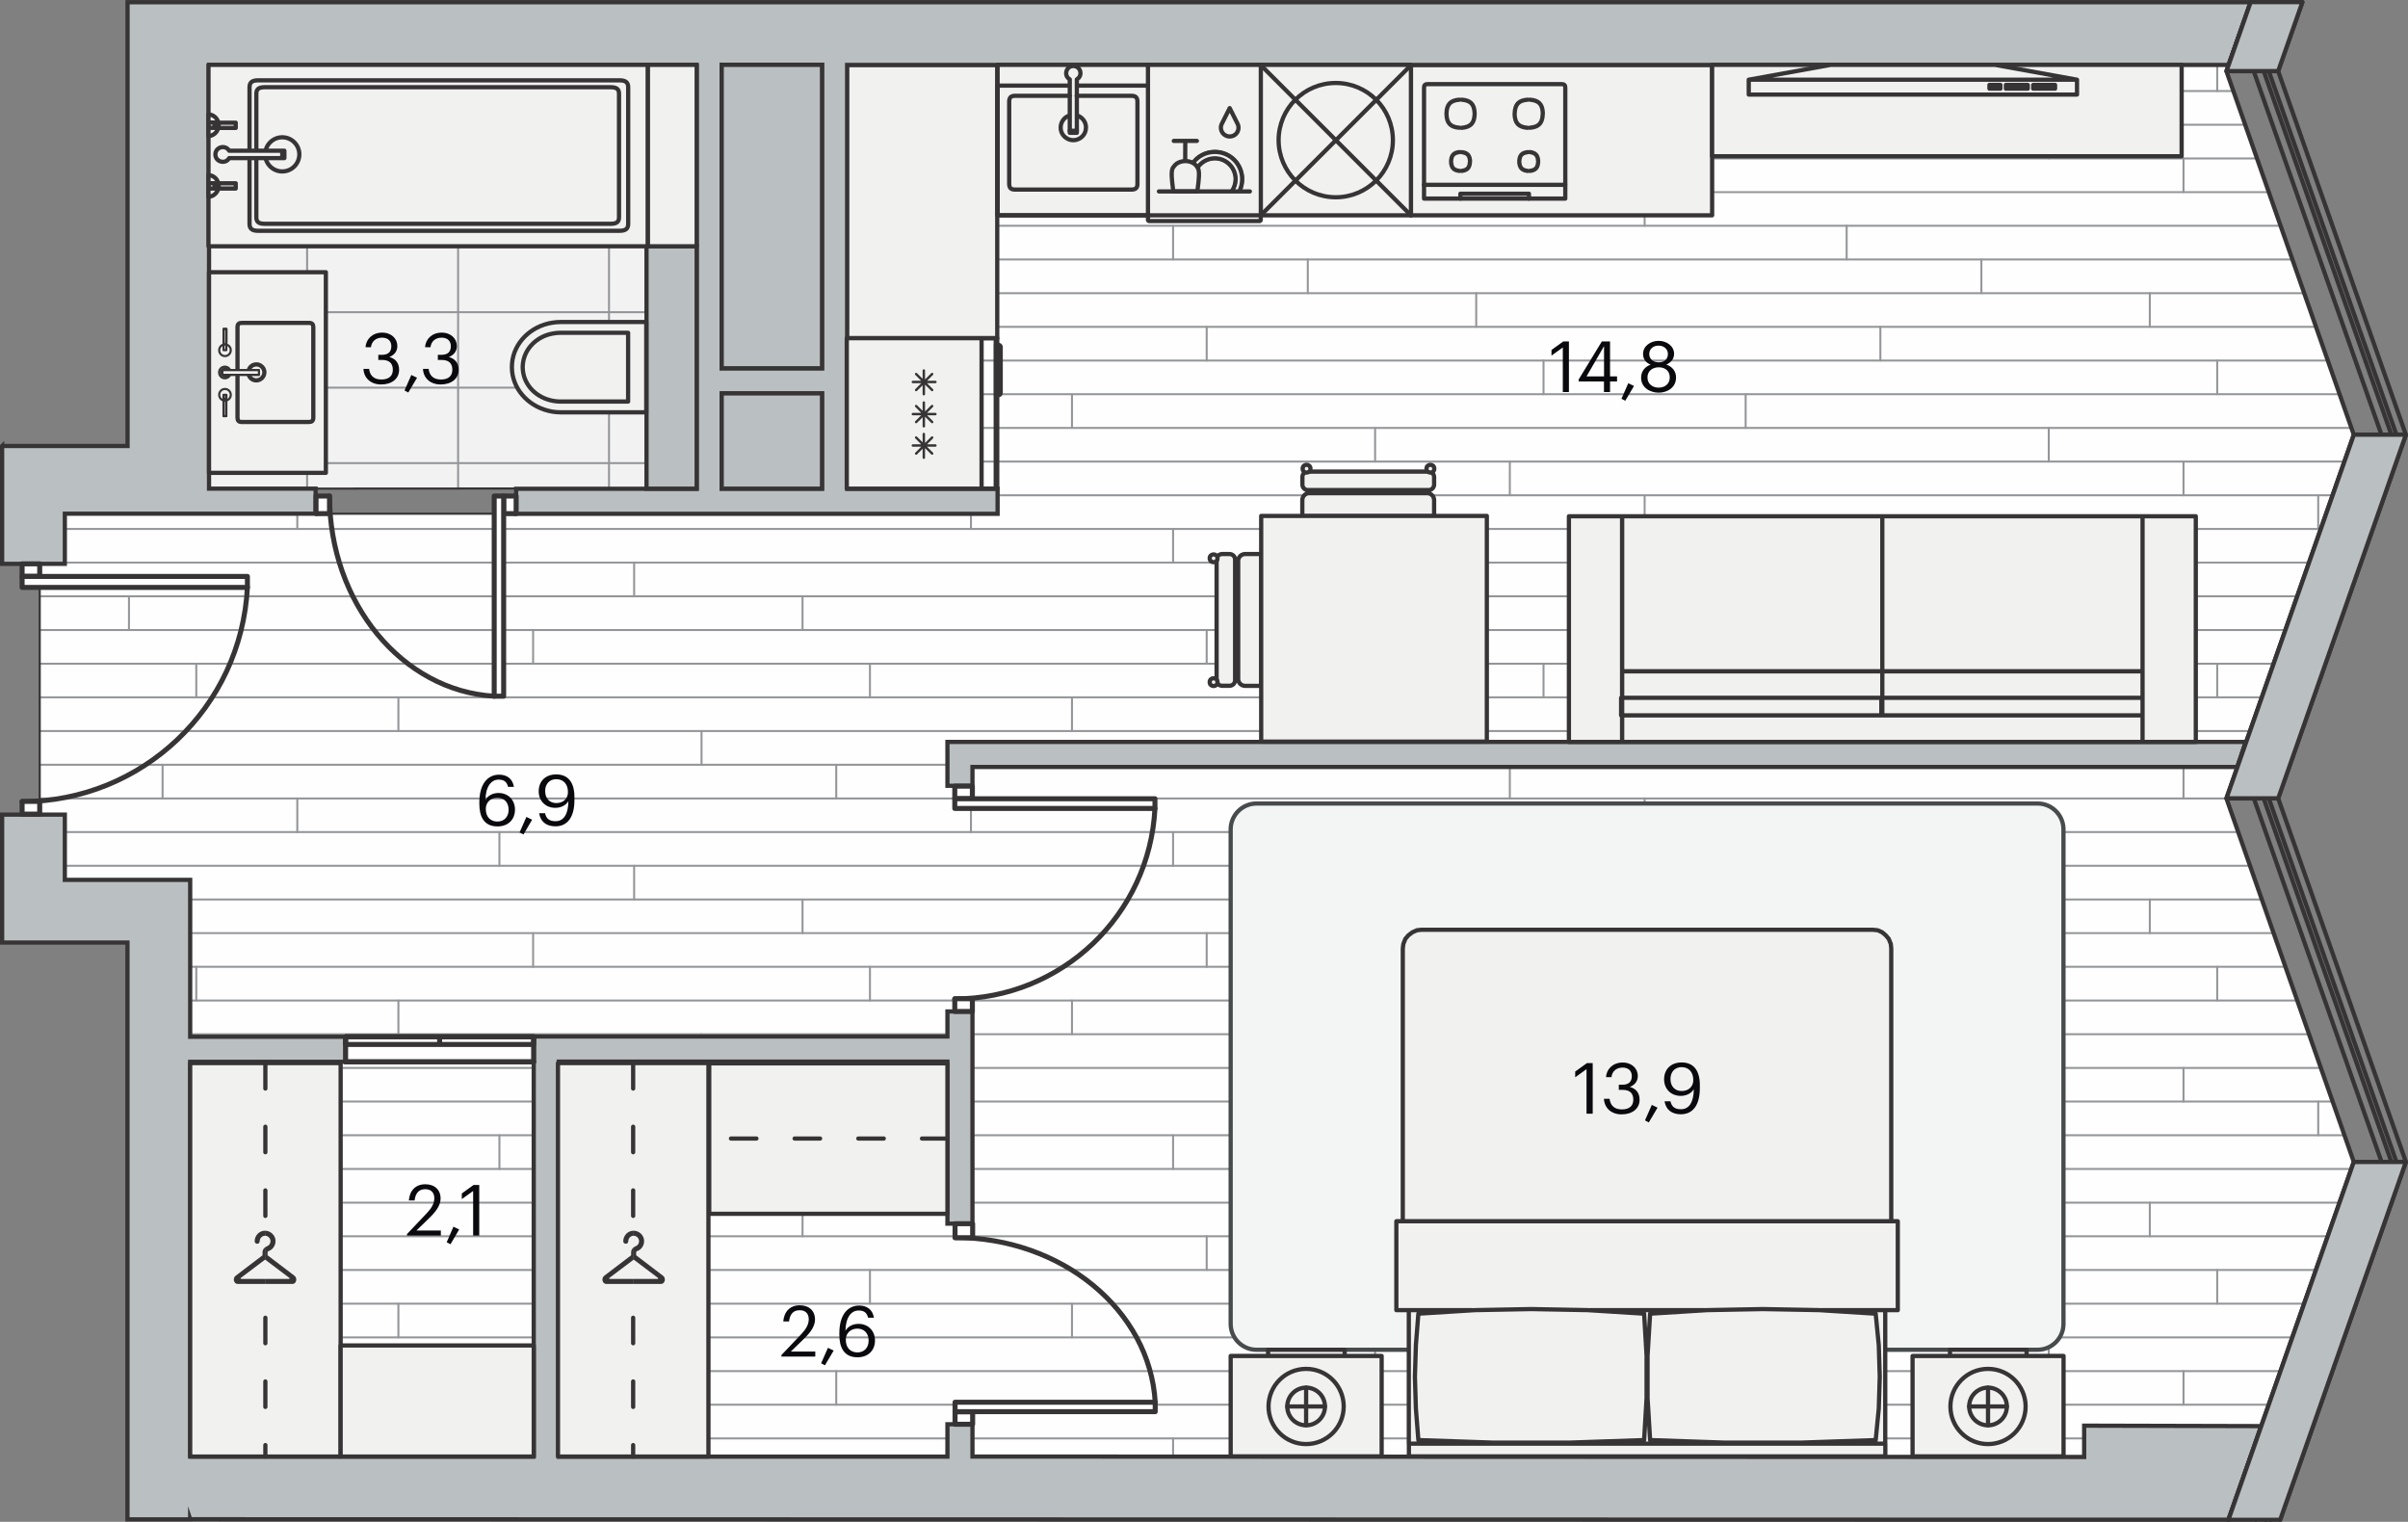 <svg xmlns="http://www.w3.org/2000/svg" xmlns:xlink="http://www.w3.org/1999/xlink" viewBox="0 0 272.23 172.03" enable-background="new 0 0 272.23 172.03"><rect x="0" y="0" width="272.23" height="172.03" fill="#808080" stroke="none"/><g><path fill-rule="evenodd" clip-rule="evenodd" fill="#F3F2F3" d="M73.06 7.33v47.88l-49.43.03v-47.91z"/><defs><path id="a" d="M73.06 7.33v47.88l-49.43.03v-47.91z"/></defs><clipPath id="b"><use xlink:href="#a" overflow="visible"/></clipPath><g clip-rule="evenodd" stroke="#939598" stroke-width=".225" stroke-linecap="round" stroke-linejoin="round" fill="none" clip-path="url(#b)"><path d="M-15.45 26.76h140.53M-15.45 35.29h140.53M-15.45 18.22h140.53M-15.45 9.69h140.53M-15.45 1.16h140.53M-15.45 52.35h140.53M-15.45 60.88h140.53M-15.45 43.82h140.53M34.72 73.15v-93.35M17.66 73.15v-93.35M51.79 73.15v-93.35M85.91 73.15v-93.35M68.85 73.15v-93.35M102.98 73.15v-93.35M120.04 73.15v-93.35M.59 73.15v-93.35"/></g><path clip-rule="evenodd" stroke="#373435" stroke-width=".24" stroke-linecap="round" stroke-linejoin="round" stroke-miterlimit="10" fill="none" d="M73.06 7.33v47.88l-49.43.03v-47.91z"/><path fill-rule="evenodd" clip-rule="evenodd" fill="#FEFEFE" d="M21.5 164.65v-65.19h-14.17v-7.37h-2.84v-28.35h2.84v-5.67h88.44v-50.74h156.17l-.24.66 14.41 41.09-14.4 41.09 14.4 41.18-10.46 29.87-20.03-.06v3.55z"/><defs><path id="c" d="M21.5 164.65v-65.19h-14.17v-7.37h-2.84v-28.35h2.84v-5.67h88.44v-50.74h156.17l-.24.66 14.41 41.09-14.4 41.09 14.4 41.18-10.46 29.87-20.03-.06v3.55z"/></defs><clipPath id="d"><use xlink:href="#c" overflow="visible"/></clipPath><g clip-path="url(#d)"><g clip-rule="evenodd" stroke="#939598" stroke-width=".225" stroke-linecap="round" stroke-linejoin="round" fill="none"><path d="M472.04 6.49h-636.63M472.04 2.68h-636.63M472.04 14.1h-636.63M472.04 10.29h-636.63M472.04 25.52h-636.63M472.04 21.72h-636.63M472.04 33.14h-636.63M472.04 29.33h-636.63M472.04 17.91h-636.63M472.04 75.03h-636.63M472.04 40.76h-636.63M472.04 71.22h-636.63M472.04 36.95h-636.63M472.04 82.64h-636.63M472.04 48.37h-636.63M472.04 78.83h-636.63M472.04 44.56h-636.63M472.04 94.06h-636.63M472.04 59.79h-636.63M472.04 90.26h-636.63M472.04 55.99h-636.63M472.04 101.68h-636.63M472.04 67.41h-636.63M472.04 97.87h-636.63M472.04 63.6h-636.63M472.04 86.45h-636.63M472.04 52.18h-636.63M472.04 143.56h-636.63M472.04 109.29h-636.63M472.04 139.75h-636.63M472.04 105.48h-636.63M472.04 151.18h-636.63M472.04 116.91h-636.63M472.04 147.37h-636.63M472.04 113.1h-636.63M472.04 162.6h-636.63M472.04 128.33h-636.63M472.04 158.79h-636.63M472.04 124.52h-636.63M472.04 170.22h-636.63M472.04 135.95h-636.63M472.04 166.41h-636.63M472.04 132.14h-636.63M472.04 154.99h-636.63M472.04 120.72h-636.63"/></g><path clip-rule="evenodd" stroke="#939598" stroke-width=".225" stroke-linecap="round" stroke-linejoin="round" fill="none" d="M3.15 14.1v3.81"/><g clip-rule="evenodd" stroke="#939598" stroke-width=".225" stroke-linecap="round" stroke-linejoin="round" fill="none"><path d="M71.69 29.33v3.81M79.31 14.1v3.81M33.61 21.72v3.8M45.04 10.29v3.81M56.46 25.52v3.81M60.27 2.68v3.81M14.58 2.68v-3.81M22.19 6.49v3.8M18.38 17.91v3.81M147.85 29.33v3.81M155.46 14.1v3.81M109.77 21.72v3.8M121.19 10.29v3.81M132.62 25.52v3.81M136.42 2.68v3.81M90.73 2.68v-3.81M98.35 6.49v3.8M94.54 17.91v3.81"/></g><g clip-rule="evenodd" stroke="#939598" stroke-width=".225" stroke-linecap="round" stroke-linejoin="round" fill="none"><path d="M3.15 82.64v3.81M3.15 48.37v3.81"/></g><g clip-rule="evenodd" stroke="#939598" stroke-width=".225" stroke-linecap="round" stroke-linejoin="round" fill="none"><path d="M71.69 97.87v3.81M71.69 63.6v3.81M79.31 82.64v3.81M79.31 48.37v3.81M33.61 90.26v3.8M33.61 55.99v3.8M45.04 78.83v3.81M45.04 44.56v3.81M56.46 94.06v3.81M56.46 59.79v3.81M60.27 71.22v3.81M60.27 36.95v3.81M14.58 36.95v-3.81M14.58 71.22v-3.81M22.19 75.03v3.8M22.19 40.76v3.8M18.38 86.45v3.81M18.38 52.18v3.81M147.85 97.87v3.81M147.85 63.6v3.81M155.46 82.64v3.81M155.46 48.37v3.81M109.77 90.26v3.8M109.77 55.99v3.8M121.19 78.83v3.81M121.19 44.56v3.81M132.62 94.06v3.81M132.62 59.79v3.81M136.42 71.22v3.81M136.42 36.95v3.81M90.73 36.95v-3.81M90.73 71.22v-3.81M98.35 75.03v3.8M98.35 40.76v3.8M94.54 86.45v3.81M94.54 52.18v3.81"/></g><g clip-rule="evenodd" stroke="#939598" stroke-width=".225" stroke-linecap="round" stroke-linejoin="round" fill="none"><path d="M3.15 151.18v3.81M3.15 116.91v3.81"/></g><g clip-rule="evenodd" stroke="#939598" stroke-width=".225" stroke-linecap="round" stroke-linejoin="round" fill="none"><path d="M71.69 166.41v3.81M71.69 132.14v3.81M79.31 151.18v3.81M79.31 116.91v3.81M33.61 158.79v3.81M33.61 124.52v3.81M45.04 147.37v3.81M45.04 113.1v3.81M56.46 162.6v3.81M56.46 128.33v3.81M60.27 139.75v3.81M60.27 105.48v3.81M14.58 105.48v-3.8M14.58 139.75v-3.8M22.19 143.56v3.81M22.19 109.29v3.81M18.38 154.99v3.8M18.38 120.72v3.8M147.85 166.41v3.81M147.85 132.14v3.81M155.46 151.18v3.81M155.46 116.91v3.81M109.77 158.79v3.81M109.77 124.52v3.81M121.19 147.37v3.81M121.19 113.1v3.81M132.62 162.6v3.81M132.62 128.33v3.81M136.42 139.75v3.81M136.42 105.48v3.81M90.73 105.48v-3.8M90.73 139.75v-3.8M98.35 143.56v3.81M98.35 109.29v3.81M94.54 154.99v3.8M94.54 120.72v3.8"/></g><path clip-rule="evenodd" stroke="#939598" stroke-width=".225" stroke-linecap="round" stroke-linejoin="round" fill="none" d="M14.58 174.02v-3.8M90.73 174.02v-3.8"/><g clip-rule="evenodd" stroke="#939598" stroke-width=".225" stroke-linecap="round" stroke-linejoin="round" fill="none"><path d="M224 29.33v3.81M231.62 14.1v3.81M185.93 21.72v3.8M197.35 10.29v3.81M208.77 25.52v3.81M212.58 2.68v3.81M166.89 2.68v-3.81M174.5 6.49v3.8M170.69 17.91v3.81"/></g><path clip-rule="evenodd" stroke="#939598" stroke-width=".225" stroke-linecap="round" stroke-linejoin="round" fill="none" d="M262.08 21.72v3.8"/><g clip-rule="evenodd" stroke="#939598" stroke-width=".225" stroke-linecap="round" stroke-linejoin="round" fill="none"><path d="M243.04 2.68v-3.81M250.66 6.49v3.8M246.85 17.91v3.81"/></g><g clip-rule="evenodd" stroke="#939598" stroke-width=".225" stroke-linecap="round" stroke-linejoin="round" fill="none"><path d="M224 97.87v3.81M224 63.6v3.81M231.62 82.64v3.81M231.62 48.37v3.81M185.93 90.26v3.8M185.93 55.99v3.8M197.35 78.83v3.81M197.35 44.56v3.81M208.77 94.06v3.81M208.77 59.79v3.81M212.58 71.22v3.81M212.58 36.95v3.81M166.89 36.95v-3.81M166.89 71.22v-3.81M174.5 75.03v3.8M174.5 40.76v3.8M170.69 86.45v3.81M170.69 52.18v3.81M262.08 90.26v3.8M262.08 55.99v3.8M243.04 36.95v-3.81M243.04 71.22v-3.81M250.66 75.03v3.8M250.66 40.76v3.8M246.85 86.45v3.81M246.85 52.18v3.81"/></g><g clip-rule="evenodd" stroke="#939598" stroke-width=".225" stroke-linecap="round" stroke-linejoin="round" fill="none"><path d="M224 166.41v3.81M224 132.14v3.81M231.62 151.18v3.81M231.62 116.91v3.81M185.93 158.79v3.81M185.93 124.52v3.81M197.35 147.37v3.81M197.35 113.1v3.81M208.77 162.6v3.81M208.77 128.33v3.81M212.58 139.75v3.81M212.58 105.48v3.81M166.89 105.48v-3.8M166.89 139.75v-3.8M174.5 143.56v3.81M174.5 109.29v3.81M170.69 154.99v3.8M170.69 120.72v3.8M262.08 158.79v3.81M262.08 124.52v3.81M243.04 105.48v-3.8M243.04 139.75v-3.8M250.66 143.56v3.81M250.66 109.29v3.81M246.85 154.99v3.8M246.85 120.72v3.8"/></g><path clip-rule="evenodd" stroke="#939598" stroke-width=".225" stroke-linecap="round" stroke-linejoin="round" fill="none" d="M166.89 174.02v-3.8M243.04 174.02v-3.8"/></g><path clip-rule="evenodd" stroke="#373435" stroke-width=".24" stroke-linecap="round" stroke-linejoin="round" stroke-miterlimit="10" fill="none" d="M21.5 164.65v-65.19h-14.17v-7.37h-2.84v-28.35h2.84v-5.67h88.44v-50.74h156.17l-.24.66 14.41 41.09-14.4 41.09 14.4 41.18-10.46 29.87-20.03-.06v3.55z"/><path fill-rule="evenodd" clip-rule="evenodd" fill="#F3F4F4" stroke="#474B4C" stroke-width=".48" stroke-linecap="round" stroke-linejoin="round" stroke-miterlimit="10" d="M139.13 149.66v-55.91c0-1.61 1.32-2.92 2.92-2.92h88.31c1.61 0 2.92 1.32 2.92 2.92v55.91c0 1.61-1.32 2.92-2.92 2.92h-88.31c-1.61 0-2.92-1.32-2.92-2.92z"/><g fill-rule="evenodd" clip-rule="evenodd" fill="#F1F1F0" stroke="#373435" stroke-width=".48" stroke-linecap="round" stroke-linejoin="round" stroke-miterlimit="10"><path d="M95.73 7.33h17.01v30.9h-17.01zM159.51 7.33h34.05v17.01h-34.05z"/></g><path fill-rule="evenodd" clip-rule="evenodd" fill="#BABFC1" stroke="#373435" stroke-width=".48" stroke-miterlimit="22.926" d="M.24 50.42h14.18v-50.17h240.02l-2.49 7.09h-156.18v47.91h17.01v2.83h-54.43v-2.83h20.41v-47.92h-55.13v47.91h12.05v2.83h-28.35v5.67h-7.09v-13.32zm109.7 33.45h143.93l-.94 2.83h-142.99v2.13h-2.83v-4.96h2.83zm-88.44 87.87l212.95.05h17.49l3.71-10.58-20.03-.05v3.54l-125.68-.05v-3.65h-2.83v3.66h-43.94v-44.65h43.94v18.31h2.83v-23.98h-2.83v2.83h-46.77v47.48h-38.84v-44.62h17.57v-2.83h-17.57v-17.74h-14.17v-7.37h-7.09v14.46h14.17v65.2h7.09v-.01zm60.09-130.11h11.34v-34.3h-11.34v34.3zm11.34 2.84h-11.34v10.77h11.34v-10.77z"/><g clip-rule="evenodd" stroke="#373435" stroke-width=".567" stroke-linecap="round" stroke-linejoin="round" stroke-miterlimit="10"><path fill-rule="evenodd" fill="#FEFEFE" d="M107.94 88.87h1.99v1.41h-1.99z"/><path d="M130.57 91.39c-.61 12.05-10.56 21.52-22.63 21.53" fill="none"/><path fill-rule="evenodd" fill="#FEFEFE" d="M107.94 90.29h22.63v1.1h-22.63zM107.94 112.9h1.99v1.44h-1.99zM2.5 63.74h1.99v1.41h-1.99z"/><path d="M27.97 66.39c-.69 13.57-11.88 24.22-25.47 24.23" fill="none"/><path fill-rule="evenodd" fill="#FEFEFE" d="M2.5 65.16h25.47v1.24h-25.47zM2.5 90.59h1.99v1.44h-1.99zM107.97 159.59h1.99v1.41h-1.99z"/><path d="M130.6 158.51c-.61-10.42-10.56-18.61-22.63-18.62" fill="none"/><path fill-rule="evenodd" fill="#FEFEFE" d="M107.97 158.51h22.63v1.07h-22.63zM107.97 138.33h1.99v1.58h-1.99zM56.94 56.07h1.41v1.99h-1.41z"/><path d="M55.87 78.7c-10.42-.61-18.61-10.56-18.62-22.63" fill="none"/><path fill-rule="evenodd" fill="#FEFEFE" d="M55.87 56.07h1.07v22.63h-1.07zM35.73 56.07h1.52v1.99h-1.52zM39.07 117.2h21.26v2.83h-21.26z"/><path fill="none" d="M39.07 120.04h21.26"/><path fill-rule="evenodd" fill="#FEFEFE" d="M49.7 117.2h10.63v.87h-10.63zM49.7 117.2h10.63v.87h-10.63zM39.07 117.2h10.63v.87h-10.63zM39.07 117.2h10.63v.87h-10.63z"/></g><g fill-rule="evenodd" clip-rule="evenodd" fill="#BABFC1" stroke="#373435" stroke-width=".48" stroke-miterlimit="22.926"><path d="M81.59 7.33h11.34v34.3h-11.34zM81.59 44.47h11.34v10.77h-11.34zM73.09 27.84h5.67v27.4h-5.67z"/></g><g clip-rule="evenodd" stroke="#373435" stroke-width=".48" stroke-linecap="round" stroke-linejoin="round" stroke-miterlimit="10"><g fill-rule="evenodd" fill="#F1F1F0"><path d="M216.22 153.28h17.07v11.35h-17.07zM220.45 152.58h8.66v.7h-8.66z"/></g><circle fill-rule="evenodd" fill="#F1F1F0" cx="224.75" cy="158.99" r="4.25"/><circle fill-rule="evenodd" fill="#F1F1F0" cx="224.75" cy="158.99" r="2.13"/><path fill="none" d="M222.62 158.99h4.25M224.75 161.11v-4.25"/></g><g clip-rule="evenodd" stroke="#373435" stroke-width=".48" stroke-linecap="round" stroke-linejoin="round" stroke-miterlimit="10"><g fill-rule="evenodd" fill="#F1F1F0"><path d="M139.13 153.28h17.07v11.35h-17.07zM143.36 152.58h8.66v.7h-8.66z"/></g><circle fill-rule="evenodd" fill="#F1F1F0" cx="147.66" cy="158.99" r="4.25"/><circle fill-rule="evenodd" fill="#F1F1F0" cx="147.66" cy="158.99" r="2.13"/><path fill="none" d="M145.53 158.99h4.26M147.66 161.11v-4.25"/></g><g fill-rule="evenodd" clip-rule="evenodd" fill="#F1F1F0" stroke="#373435" stroke-width=".48" stroke-linecap="round" stroke-linejoin="round" stroke-miterlimit="10"><path d="M179.52 148.1l-6.41-.12-6.35.12-.34.02-6.07.38-.28 3.56-.11 3.55.11 3.62.28 3.56 8.51.29h8.5l8.51-.29.28-4.76v-4.77l-.28-4.76-6.07-.38zM211.71 105.1h-51.02l-.51.06-.51.23-.45.34-.34.4-.23.58-.06.52v30.82h55.22v-30.82l-.05-.52-.23-.58-.34-.4-.4-.34-.51-.23zM157.97 138.05h-.11v10.05h8.56v.02l.34-.02 6.35-.12 6.41.12.28.02v-.02h12.87v.02l.28-.02 6.35-.12 6.4.12.29.02v-.02h8.56v-10.05h-56.41zM205.7 148.1l-6.4-.12-6.35.12-.28.02-6.12.38-.29 4.76v4.77l.29 4.76 8.5.29h8.5l8.5-.29.35-3.56.11-3.62-.11-3.55-.35-3.56-6.06-.38zM159.45 148.1h-.18v15.09h53.86v-15.09h-7.14v.02l6.06.38.35 3.56.11 3.55-.11 3.62-.35 3.56-8.5.29h-8.5l-8.5-.29-.29-4.76v-4.77l.29-4.76 6.12-.38v-.02h-12.87v.02l6.07.38.28 4.76v4.77l-.28 4.76-8.51.29h-8.5l-8.51-.29-.28-3.56-.11-3.62.11-3.55.28-3.56 6.07-.38v-.02h-6.41zM159.28 163.19h53.86v1.44h-53.86z"/></g><g clip-rule="evenodd" stroke="#373435" stroke-width=".48" stroke-linecap="round" stroke-linejoin="round" stroke-miterlimit="10"><path fill-rule="evenodd" fill="#F1F1F0" d="M80.18 120.2h26.93v17.01h-26.93z"/><path stroke-dasharray="2.879,4.319" fill="none" d="M107.11 128.7h-26.93"/></g><g clip-rule="evenodd" stroke="#373435" stroke-width=".48" stroke-linecap="round" stroke-linejoin="round" stroke-miterlimit="10"><path fill-rule="evenodd" fill="#F1F1F0" d="M63.08 120.17h17.01v44.48h-17.01z"/><path stroke-dasharray="2.879,4.319" fill="none" d="M71.58 120.17v44.48"/></g><g clip-rule="evenodd" stroke="#373435" stroke-width=".48" stroke-linecap="round" stroke-linejoin="round" stroke-miterlimit="10"><path fill-rule="evenodd" fill="#F1F1F0" d="M21.5 120.17h17.01v44.48h-17.01z"/><path stroke-dasharray="2.879,4.319" fill="none" d="M30 120.17v44.48"/></g><g clip-rule="evenodd" stroke="#373435" stroke-width=".48" stroke-linecap="round" stroke-linejoin="round" stroke-miterlimit="10"><path fill-rule="evenodd" fill="#F1F1F0" d="M73.06 46.6v-10.2h-9.68l-.47.02-.48.06c-2.45.39-4.34 2.28-4.54 4.58l-.02.44.02.45c.22 2.3 2.08 4.16 4.54 4.58l.47.06.48.02h9.68z"/><path d="M71.01 45.37v-7.75h-7.72l-.36.02-.37.05c-1.86.3-3.29 1.73-3.45 3.48l-.02.33.02.34c.16 1.75 1.58 3.16 3.45 3.48l.36.05.36.02h7.73z" fill="none"/></g><g clip-rule="evenodd" stroke="#373435" stroke-width=".48" stroke-linecap="round" stroke-linejoin="round" stroke-miterlimit="10"><path fill-rule="evenodd" fill="#F1F1F0" d="M142.5 7.33h17.01v17.01h-17.01z"/><circle fill-rule="evenodd" fill="#F1F1F0" cx="151.01" cy="15.84" r="6.46"/><path fill="none" d="M159.51 24.34l-17.01-17.01M159.51 7.37l-16.94 16.93"/></g><g fill-rule="evenodd" clip-rule="evenodd" fill="#F1F1F0" stroke="#373435" stroke-width=".48" stroke-linecap="round" stroke-linejoin="round" stroke-miterlimit="10"><path d="M183.39 80.86v-22.5h-6.02v25.51h6.02zM242.22 80.86h-58.84v3.01h58.84zM248.24 58.36h-6.02v25.51h6.02zM242.22 80.87h-29.42v-1.99h29.42v.78zM183.38 75.88h29.42v3h-29.42zM183.38 58.36h29.42v17.53h-29.42zM212.8 58.36h29.42v17.53h-29.42zM242.22 78.88h-29.42v-3h29.42v1.19zM212.69 80.87h-29.42v-1.99h29.42v.78z"/></g><g clip-rule="evenodd" stroke="#373435" stroke-width=".48" stroke-linecap="round" stroke-linejoin="round" stroke-miterlimit="10"><path fill-rule="evenodd" fill="#F1F1F0" d="M160.99 22.45h15.97v-12.54c0-.28-.12-.4-.4-.4h-15.17c-.28 0-.4.12-.4.4v12.54z"/><path d="M172.7 17.2c-.64.08-.9.35-.94 1M173.89 18.19c-.04-.64-.3-.92-.94-1M171.76 18.32c.04.64.3.92.94 1M172.95 19.32c.64-.08.9-.35.94-1M172.7 11.27c-1.01.08-1.42.51-1.46 1.52M174.42 12.79c-.04-1.01-.45-1.44-1.46-1.52M172.95 14.44c1.01-.08 1.42-.51 1.46-1.53M165.25 17.2c.64.08.9.35.94 1M164.05 18.19c.04-.64.3-.92.94-1M166.18 18.32c-.04.64-.3.92-.94 1M164.99 19.32c-.64-.08-.9-.35-.94-1M165.25 11.27c1.01.08 1.42.51 1.46 1.52M163.53 12.79c.04-1.01.45-1.44 1.46-1.52M166.71 12.92c-.04 1.01-.45 1.44-1.47 1.53M164.99 14.44c-1.01-.08-1.43-.51-1.46-1.53M165.1 22.45v-.55h7.75v.55M160.99 20.89h15.96M171.23 12.92c.04 1.01.45 1.44 1.46 1.53" fill="none"/></g><g clip-rule="evenodd" stroke="#373435" stroke-width=".48" stroke-linecap="round" stroke-linejoin="round" stroke-miterlimit="10"><path fill-rule="evenodd" fill="#F1F1F0" d="M112.78 7.33h17.13v17.01h-17.13z"/><path d="M121.71 10.83h6.22c.31 0 .5.09.59.28.05.1.07.22.07.38v9.28c0 .23-.04.39-.15.5-.11.11-.27.16-.52.16h-13.17c-.24 0-.41-.05-.51-.16-.1-.11-.15-.27-.15-.5v-9.28c0-.16.02-.28.07-.38.09-.19.28-.28.59-.28h6.22M121.74 9.68h8.16v14.66h-17.12v-14.66h8.16M121.74 13.04c.4.12.72.4.89.75.09.19.14.4.14.62M122.77 14.42c0 .4-.15.73-.39.98-.47.49-1.27.63-1.9.16l-.18-.16c-.43-.45-.49-1.09-.25-1.6.16-.35.47-.63.89-.75M120.94 14.78v-5.81c-.72-.41-.42-1.51.4-1.51.83 0 1.12 1.09.4 1.51v5.81" fill="none"/><path fill-rule="evenodd" fill="#F1F1F0" d="M120.94 14.78h.8v.23h-.8z"/></g><path fill-rule="evenodd" clip-rule="evenodd" fill="#F1F1F0" stroke="#373435" stroke-width=".48" stroke-linecap="round" stroke-linejoin="round" stroke-miterlimit="10" d="M73.23 7.33h5.53v20.51h-5.53z"/><g fill-rule="evenodd" clip-rule="evenodd" fill="#F1F1F0" stroke="#373435" stroke-width=".48" stroke-linecap="round" stroke-linejoin="round" stroke-miterlimit="10"><path d="M142.58 62.63v14.9h-1.82c-.43 0-.78-.35-.78-.78v-13.34c0-.43.35-.78.78-.78h1.82zM137.54 63.25v13.65c0 .34.28.62.62.62h.85c.34 0 .62-.28.62-.62v-13.65c0-.34-.28-.62-.62-.62h-.85c-.34 0-.62.28-.62.62z"/><circle cx="137.2" cy="63.11" r=".44"/><circle cx="137.2" cy="77.11" r=".44"/><path d="M147.23 58.35h14.9v-1.82c0-.43-.35-.78-.78-.78h-13.34c-.43 0-.78.35-.78.78v1.82zM147.86 53.31h13.65c.34 0 .62.28.62.62v.85c0 .34-.28.62-.62.62h-13.65c-.34 0-.62-.28-.62-.62v-.85c-.01-.34.27-.62.62-.62z"/><circle cx="147.71" cy="52.98" r=".44"/><circle cx="161.71" cy="52.98" r=".44"/><path d="M142.58 58.32h25.51v25.51h-25.51z"/></g><path fill-rule="evenodd" clip-rule="evenodd" fill="#F1F1F0" stroke="#373435" stroke-width=".48" stroke-linecap="round" stroke-linejoin="round" stroke-miterlimit="10" d="M193.56 7.33h53.08v10.33h-53.08z"/><g clip-rule="evenodd"><path fill-rule="evenodd" fill="#F1F1F0" d="M197.7 10.69v-1.68l9.27-1.68h18.56l8.94 1.68h.34v1.68z"/><g stroke="#373435" stroke-width=".48" stroke-linecap="round" stroke-linejoin="round" stroke-miterlimit="10" fill="none"><path d="M197.7 10.69h37.11M234.81 10.69v-1.68M234.81 9.01l-9.28-1.68M225.53 7.33h-18.56M206.97 7.33l-9.27 1.68M197.7 9.01v1.68M232.33 10.02h-2.47M229.86 10.02v-.42M229.86 9.6h2.47M232.33 9.6v.42M229.24 10.02h-2.47M226.77 10.02v-.42M226.77 9.6h2.47M229.24 9.6v.42M226.15 10.02h-1.24M224.91 10.02v-.42M224.91 9.6h1.24M226.15 9.6v.42M197.7 9.01h37.11"/></g></g><g clip-rule="evenodd"><path stroke="#F1F1F0" stroke-width="2.64" stroke-linecap="round" stroke-linejoin="round" d="M27.22 144.46l2.72-2.05h.06l2.72 2.05c.04.03.02.11-.03.11h-5.45c-.04 0-.06-.08-.02-.11zm6.08-.24l-3.05-2.32v-.35c0-.05.03-.09.08-.11.24-.08.45-.23.59-.43.15-.21.23-.46.23-.72 0-.31-.13-.6-.35-.82-.22-.22-.51-.34-.82-.35-.32 0-.62.12-.85.34-.23.22-.35.52-.35.85 0 .16.13.29.29.29.16 0 .28-.13.28-.29 0-.17.07-.32.18-.44.12-.12.28-.18.44-.18.33 0 .6.28.61.61 0 .27-.17.51-.43.6-.28.09-.48.35-.48.65v.35l-3.05 2.32c-.16.12-.23.35-.18.56.05.21.22.36.41.36h6.2c.19 0 .36-.14.41-.36.08-.21.01-.44-.16-.56z" fill="none"/><path fill-rule="evenodd" fill="#373435" d="M29.97 142.4l.03.01 2.72 2.05c.04.03.02.11-.03.11h-2.72v.57h3.1c.19 0 .36-.14.41-.36.05-.21-.02-.44-.18-.56l-3.05-2.32v-.35c0-.05.03-.09.08-.11.24-.08.45-.23.59-.43.15-.21.23-.46.23-.72 0-.31-.13-.6-.35-.82-.22-.22-.51-.34-.82-.35h-.02v.57h.01c.33 0 .6.28.61.61 0 .27-.17.51-.43.6l-.19.1v1.4zm-2.75 2.06l2.72-2.05.03-.01v-1.4c-.18.13-.29.33-.29.55v.35l-3.05 2.32c-.16.12-.23.35-.18.56.05.21.22.36.41.36h3.1v-.57h-2.72c-.04 0-.06-.08-.02-.11zm2.75-5.34v.57c-.16 0-.32.06-.43.18-.12.12-.18.27-.18.44 0 .16-.13.29-.28.29-.16 0-.29-.13-.29-.29 0-.32.13-.62.35-.85.22-.22.52-.34.83-.34z"/></g><g clip-rule="evenodd"><path stroke="#F1F1F0" stroke-width="2.64" stroke-linecap="round" stroke-linejoin="round" d="M68.89 144.46l2.72-2.05h.06l2.72 2.05c.04.03.02.11-.03.11h-5.45c-.04 0-.06-.08-.02-.11zm6.08-.24l-3.05-2.32v-.35c0-.05.03-.09.08-.11.24-.08.45-.23.59-.43.15-.21.23-.46.23-.72 0-.31-.13-.6-.35-.82-.22-.22-.51-.34-.82-.35-.32 0-.62.12-.85.34-.23.22-.35.52-.35.85 0 .16.13.29.29.29.16 0 .28-.13.28-.29 0-.17.07-.32.18-.44.12-.12.28-.18.44-.18.33 0 .6.28.61.61 0 .27-.17.51-.43.6-.28.09-.48.35-.48.65v.35l-3.05 2.32c-.16.12-.23.35-.18.56.05.21.22.36.41.36h6.2c.19 0 .36-.14.41-.36.08-.21 0-.44-.16-.56z" fill="none"/><path fill-rule="evenodd" fill="#373435" d="M71.64 142.4l.03.01 2.72 2.05c.04.03.02.11-.03.11h-2.72v.57h3.1c.19 0 .36-.14.41-.36.05-.21-.02-.44-.18-.56l-3.05-2.32v-.35c0-.05.03-.09.08-.11.24-.08.45-.23.59-.43.15-.21.23-.46.23-.72 0-.31-.13-.6-.35-.82-.22-.22-.51-.34-.82-.35h-.02v.57h.01c.33 0 .6.28.61.61 0 .27-.17.51-.43.6l-.19.1v1.4zm-2.75 2.06l2.72-2.05.03-.01v-1.4c-.18.13-.29.33-.29.55v.35l-3.05 2.32c-.16.12-.23.35-.18.56.05.21.22.36.41.36h3.1v-.57h-2.72c-.04 0-.06-.08-.02-.11zm2.75-5.34v.57c-.16 0-.32.06-.43.18-.12.12-.18.27-.18.44 0 .16-.13.29-.28.29-.16 0-.29-.13-.29-.29 0-.32.13-.62.35-.85.22-.22.52-.34.83-.34z"/></g><path fill-rule="evenodd" clip-rule="evenodd" fill="#F1F1F0" stroke="#373435" stroke-width=".48" stroke-linecap="round" stroke-linejoin="round" stroke-miterlimit="10" d="M38.51 152.09h21.83v12.56h-21.83z"/><g clip-rule="evenodd" stroke="#373435" stroke-linecap="round" stroke-linejoin="round"><g fill-rule="evenodd" fill="#F1F1F0" stroke-width=".48" stroke-miterlimit="10"><path d="M95.73 38.23h17.01v17.01h-17.01zM110.97 38.23h1.6v17.01h-1.6zM112.56 38.93v5.8c.34 0 .57-.1.57-.3v-5.2c0-.2-.23-.3-.57-.3z"/></g><g stroke-width=".274" stroke-miterlimit="22.926" fill="none"><path d="M105.75 50.36h-2.55M105.38 49.46l-1.81 1.81M103.57 49.46l1.81 1.81M104.44 49.06v2.68M105.75 46.81h-2.55M105.38 45.9l-1.81 1.81M103.57 45.9l1.81 1.81M104.44 45.5v2.69M105.75 43.18h-2.55M105.38 42.28l-1.81 1.81M103.57 42.28l1.81 1.81M104.44 41.88v2.68"/></g></g><g clip-rule="evenodd" stroke="#373435"><g stroke-width=".48" stroke-linecap="round" stroke-linejoin="round" stroke-miterlimit="10"><path d="M129.78 24.57v.32c.01.05.05.09.1.1h12.55c.05-.01.09-.05.1-.1v-.27" fill="none"/><path fill-rule="evenodd" fill="#F1F1F0" d="M129.78 7.33h12.76v17.01h-12.76z"/></g><path stroke-width=".216" stroke-miterlimit="22.926" fill="none" d="M135.63 16.4M132.76 16.54"/><g stroke-width=".368" stroke-linejoin="bevel" stroke-miterlimit="22.926" fill="none"><path d="M139.24 21.62c.55-.76.59-1.78.11-2.58-.49-.8-1.41-1.24-2.34-1.11-.53.08-1 .33-1.36.7M140.15 21.62c.51-1.04.4-2.28-.28-3.21-.68-.94-1.83-1.41-2.98-1.24-.68.1-1.29.42-1.75.88"/></g><path stroke-width=".48" stroke-linecap="round" stroke-linejoin="round" stroke-miterlimit="22.926" d="M133.99 17.96l.01-2.03h-1.3 2.61m-2.67 5.71h2.72c.01-.14.03-.3.06-.46.09-.73.21-1.68.04-2.11l-.04-.09-.02-.03-.03-.05-.16-.21-.2-.18-.03-.02c-.13-.09-.27-.15-.42-.2-.16-.05-.32-.08-.49-.08h-.12c-.17.01-.33.03-.49.08-.15.05-.29.11-.41.19l-.01.01-.03.02-.2.18-.16.21-.03.05h-.01l-.02.03-.04.09c-.17.44-.05 1.39.04 2.12l.05.45z" fill="none"/><path fill-rule="evenodd" fill="#F1F1F0" stroke-width=".48" stroke-linecap="round" stroke-linejoin="round" stroke-miterlimit="10" d="M138.13 13.99l.89-1.77.89 1.77c.21.42.1.93-.26 1.22-.37.29-.89.29-1.25 0-.37-.29-.48-.8-.27-1.22z"/><path stroke-width=".48" stroke-linecap="round" stroke-linejoin="round" stroke-miterlimit="22.926" d="M135.4 18.93c.42-.62 1.14-1.03 1.94-1.03 1.3 0 2.35 1.05 2.35 2.35 0 .52-.17 1-.45 1.39M134.88 18.39c.56-.74 1.45-1.22 2.46-1.22 1.71 0 3.09 1.38 3.09 3.09 0 .5-.12.97-.33 1.38M141.3 21.64h-10.28" fill="none"/></g><g clip-rule="evenodd" stroke="#373435" stroke-linecap="round" stroke-linejoin="round" stroke-miterlimit="10"><path fill-rule="evenodd" fill="#F1F1F0" stroke-width=".48" d="M23.63 30.77h13.21v22.68h-13.21z"/><path fill-rule="evenodd" fill="#F1F1F0" stroke-width=".24" d="M25.27 47.04v-1.76l.15.02.16-.02v1.76h-.31zM25.27 47.04v-1.76l.15.02.16-.02v1.76h-.31zM25.59 45.27l-.16.02-.15-.02v-.25l.15.03.08-.01.08-.02v.25zM25.59 45.27l-.16.02-.15-.02v-.25l.15.03.08-.01.08-.02v.25zM25.51 45.04l-.08.01-.16-.03v-.38h.32v.38l-.08.02zM25.59 39.58h-.32v-.38l.15-.03.08.01.08.03v.37zM25.59 39.58h-.32v-.38l.15-.03.08.01.08.03v.37zM25.59 38.95v.26l-.08-.03-.08-.01-.15.03v-.25l.15-.02.16.02zM25.59 38.61v.34l-.16-.02-.15.02v-1.76h.32v1.42zM25.59 38.61v.34l-.16-.02-.15.02v-1.76h.32v1.42zM25.59 45.27c.29-.07.5-.32.5-.64 0-.36-.29-.66-.66-.66-.36 0-.65.29-.65.66 0 .31.21.57.5.64h.31z"/><path fill-rule="evenodd" fill="#F1F1F0" stroke-width=".48" d="M28.15 42.46c.17.39.59.61 1.01.52.42-.09.72-.46.73-.89 0-.42-.31-.79-.72-.88-.42-.08-.84.13-1.01.52v.73z"/><path fill-rule="evenodd" fill="#F1F1F0" stroke-width=".24" d="M25.75 42.37c-.25.3-.73.12-.73-.27s.48-.56.73-.26v.53zM26.03 42.37c-.13.28-.43.44-.74.38-.3-.06-.52-.33-.52-.65 0-.31.21-.58.52-.64.3-.06.61.09.74.38v.53zM25.75 42.37h-.61v-.53h4.13v.53h-3.24z"/><path stroke-width=".48" d="M26.85 41.84v-4.85c0-.35.15-.49.49-.49h7.59c.35 0 .49.15.49.49v10.22c0 .35-.15.49-.49.49h-7.59c-.35 0-.49-.14-.49-.49v-4.85" fill="none"/><path fill-rule="evenodd" fill="#F1F1F0" stroke-width=".24" d="M25.27 45.27v1.77h.32v-2.4h-.32v.38zM25.27 45.27v1.77h.32v-2.4h-.32v.38zM25.59 38.95c.29.07.5.32.5.64 0 .36-.29.66-.66.66-.36 0-.65-.29-.65-.66 0-.31.21-.57.5-.64h.31zM25.27 38.95v-1.77h.32v2.4h-.32v-.38zM25.27 38.95v-1.77h.32v2.4h-.32v-.38zM25.75 42.37h-.61v-.53h4.13v.53h-3.24z"/></g><g clip-rule="evenodd" stroke="#373435" stroke-width=".48"><path fill-rule="evenodd" fill="#F1F1F0" stroke-linecap="round" stroke-linejoin="round" stroke-miterlimit="10" d="M23.57 7.33h49.65v20.51h-49.65z"/><path stroke-linecap="round" stroke-linejoin="round" stroke-miterlimit="10" d="M28.21 17.87v7.43c0 .56.29.79.99.79h40.83c.7 0 .99-.23.99-.79v-15.43c0-.56-.29-.79-.99-.79h-40.83c-.7 0-.99.23-.99.79v7.43M28.98 17.84v6.74c0 .51.28.72.95.72h39.1c.67 0 .95-.21.95-.72v-14c0-.51-.28-.72-.95-.72h-39.1c-.67 0-.95.21-.95.72v6.74" fill="none"/><circle stroke-miterlimit="22.926" cx="31.91" cy="17.45" r="1.93" fill="none"/><path fill-rule="evenodd" fill="#F1F1F0" stroke-linecap="round" stroke-linejoin="round" stroke-miterlimit="10" d="M31.91 17.04h.24v.83h-.24zM31.91 17.04v.83h-6c-.42.74-1.56.44-1.56-.41s1.13-1.15 1.56-.42h6z"/><g fill-rule="evenodd" fill="#F1F1F0" stroke-linecap="round" stroke-linejoin="round" stroke-miterlimit="10"><path d="M24.68 20.72c.03.09.04.2.04.3 0 .1-.01.2-.04.29h-.48c.04-.09.06-.19.06-.29l-.02-.14-.04-.16h.48zM24.68 20.72c.03.09.04.2.04.3 0 .1-.01.2-.04.29h-.48c.04-.09.06-.19.06-.29l-.02-.14-.04-.16h.48zM24.24 20.88l.02.14c0 .1-.02.2-.06.29h-.63v-.6h.63l.04.17zM24.68 20.72c-.12-.52-.56-.9-1.11-.93v2.46c.55-.04.99-.43 1.11-.94v-.59zM26.65 21.31h-2.39l.03-.29-.03-.3h2.39v.59zM24.68 13.86c.03.09.04.2.04.3 0 .1-.01.2-.04.29h-.48c.04-.09.06-.19.06-.29l-.02-.14-.04-.16h.48zM24.68 13.86c.03.09.04.2.04.3 0 .1-.01.2-.04.29h-.48c.04-.09.06-.19.06-.29l-.02-.14-.04-.16h.48zM24.24 14.02l.02.14c0 .1-.02.2-.06.29h-.63v-.6h.63l.04.17zM24.68 13.86c-.12-.52-.56-.9-1.11-.93v2.46c.55-.04.99-.43 1.11-.94v-.59zM26.65 14.46h-2.39l.03-.29-.03-.3h2.39v.59z"/></g></g><g clip-rule="evenodd" stroke="#373435" stroke-width=".48" stroke-linejoin="round" stroke-miterlimit="22.926"><path stroke-linecap="round" d="M260.29.24l-2.74 7.8 14.44 41.1-14.44 41.1 14.44 41.1-14.21 40.45m14.21-40.44h-5.89m-8.54-41.1l-5.85.01m20.28-41.11h-5.93m-8.51-41.11h-5.84m2.73-7.8l-2.74 7.8 14.4 41.1-14.4 41.11 14.4 41.09-14.17 40.45m7.3-171.55l-2.74 7.8 14.43 41.1-14.43 41.1 14.43 41.1-14.21 40.45m1.95-171.55l-2.74 7.8 14.43 41.1-14.44 41.1 14.44 41.1-14.21 40.45m1.39-171.55l-2.74 7.8 14.44 41.1-14.43 41.1 14.44 41.1-14.21 40.45" fill="none"/><path fill-rule="evenodd" fill="#BABFC1" d="M260.29.24l-2.74 7.8h-5.84l2.73-7.8h5.85zm11.7 48.9l-14.43 41.1h-5.85l14.4-41.1h5.88zm0 82.21l-14.21 40.45h-5.85l14.17-40.45h5.89z"/></g><g fill-rule="evenodd" clip-rule="evenodd" fill="#0A0A0E"><path d="M88.34 153.35h3.83v-.57h-2.76l1.58-1.54c.7-.69 1.15-1.38 1.15-2.08 0-.98-.67-1.61-1.73-1.61-1.09 0-1.77.71-1.86 1.83h.65c.11-.9.54-1.27 1.21-1.27.65 0 1.02.38 1.02 1.02 0 .58-.3 1.1-.82 1.66l-2.27 2.39v.17zM93.26 154.34l.99-1.67-.65-.31-.77 1.75zM96.94 153.43c1.21 0 1.98-.77 1.98-1.91 0-1.05-.74-1.87-1.87-1.87-.66 0-1.2.31-1.47.78.03-1.51.64-2.29 1.5-2.29.64 0 .93.29 1.06.82h.66c-.15-.92-.78-1.38-1.67-1.38-1.31 0-2.24 1.07-2.24 3.13v.14c-.01 1.41.49 2.58 2.05 2.58zm0-.55c-.77 0-1.32-.5-1.32-1.43 0-.74.54-1.26 1.31-1.26.78 0 1.27.54 1.27 1.36 0 .8-.51 1.33-1.26 1.33zM43.09 43.46c1.18 0 2.03-.62 2.03-1.66 0-.79-.43-1.26-1.1-1.44.52-.22.9-.6.9-1.25 0-.79-.63-1.51-1.72-1.51-1.09 0-1.83.74-1.87 1.65h.61c.07-.65.55-1.08 1.26-1.08.7 0 1.04.42 1.04.96 0 .62-.33.98-1.07.98h-.4v.58h.43c.81 0 1.21.38 1.21 1.11 0 .67-.41 1.1-1.3 1.1-.9 0-1.31-.52-1.38-1.2h-.64c.04 1 .79 1.76 2 1.76zM46.16 44.37l.99-1.67-.65-.31-.77 1.75zM49.82 43.46c1.18 0 2.03-.62 2.03-1.66 0-.79-.43-1.26-1.1-1.44.52-.22.9-.6.9-1.25 0-.79-.63-1.51-1.72-1.51-1.09 0-1.83.74-1.87 1.65h.61c.07-.65.55-1.08 1.26-1.08.7 0 1.04.42 1.04.96 0 .62-.33.98-1.07.98h-.4v.58h.43c.81 0 1.21.38 1.21 1.11 0 .67-.41 1.1-1.3 1.1-.9 0-1.31-.52-1.38-1.2h-.64c.04 1 .78 1.76 2 1.76zM56.24 93.42c1.21 0 1.98-.77 1.98-1.91 0-1.05-.74-1.87-1.87-1.87-.66 0-1.2.31-1.47.78.03-1.51.64-2.29 1.5-2.29.64 0 .93.29 1.06.82h.66c-.15-.92-.78-1.38-1.67-1.38-1.31 0-2.24 1.07-2.24 3.13v.14c-.01 1.41.49 2.58 2.05 2.58zm0-.55c-.77 0-1.32-.5-1.32-1.43 0-.74.54-1.26 1.31-1.26.78 0 1.27.54 1.27 1.36 0 .8-.51 1.33-1.26 1.33zM59.18 94.33l.98-1.67-.65-.31-.77 1.75zM62.9 90.78c-.78 0-1.27-.54-1.27-1.36 0-.81.51-1.34 1.26-1.34.77 0 1.32.52 1.32 1.46 0 .75-.55 1.24-1.31 1.24zm-.11 2.63c1.37 0 2.15-1.05 2.15-2.94v-.37c0-1.65-.7-2.56-2.06-2.56-1.21 0-1.98.77-1.98 1.91 0 1.08.77 1.87 1.88 1.87.66 0 1.21-.3 1.48-.76-.02 1.52-.55 2.27-1.46 2.27-.74 0-1.06-.34-1.18-.9h-.67c.15.93.79 1.48 1.84 1.48zM176.68 44.32h.69v-5.72h-.64l-1.33.96v.64l1.28-.92zM181.34 44.32h.68v-1.2h.79v-.57h-.79v-3.95h-.93l-2.62 4.3v.22h2.86v1.2h.01zm-1.98-1.77l1.98-3.42v3.42h-1.98zM183.74 45.3l.99-1.67-.65-.31-.77 1.76zM187.51 44.39c.97 0 1.97-.57 1.97-1.71 0-.74-.43-1.23-1.1-1.47.53-.23.88-.63.88-1.21 0-.9-.86-1.47-1.75-1.47-.88 0-1.76.56-1.76 1.49 0 .56.32.99.86 1.2-.61.22-1.08.71-1.08 1.48 0 1.13 1.04 1.69 1.98 1.69zm.02-3.43c-.58 0-1.08-.34-1.08-.94 0-.59.46-.95 1.06-.95.59 0 1.05.38 1.05.94 0 .6-.42.95-1.03.95zm-.02 2.86c-.66 0-1.26-.4-1.26-1.15 0-.76.6-1.15 1.28-1.15s1.24.38 1.24 1.14c0 .75-.56 1.16-1.26 1.16zM46.01 139.67h3.83v-.57h-2.76l1.58-1.54c.7-.69 1.15-1.38 1.15-2.08 0-.98-.67-1.61-1.73-1.61-1.09 0-1.77.71-1.86 1.83h.65c.11-.9.54-1.27 1.21-1.27.65 0 1.02.38 1.02 1.02 0 .58-.3 1.1-.82 1.66l-2.27 2.39v.17zM50.93 140.65l.98-1.67-.65-.31-.76 1.76zM53.49 139.67h.69v-5.72h-.64l-1.33.96v.64l1.28-.92zM179.36 125.89h.7v-5.72h-.65l-1.33.96v.65l1.28-.92zM183.33 125.97c1.18 0 2.03-.62 2.03-1.66 0-.79-.43-1.26-1.1-1.44.52-.22.9-.6.9-1.25 0-.79-.63-1.51-1.72-1.51-1.09 0-1.83.74-1.87 1.65h.61c.07-.65.55-1.08 1.26-1.08.7 0 1.04.42 1.04.96 0 .62-.33.98-1.07.98h-.4v.58h.43c.81 0 1.21.38 1.21 1.11 0 .67-.41 1.1-1.3 1.1-.9 0-1.31-.52-1.38-1.2h-.64c.04 1 .79 1.76 2 1.76zM186.4 126.88l.99-1.67-.65-.31-.77 1.75zM190.12 123.33c-.78 0-1.27-.54-1.27-1.36 0-.81.51-1.34 1.26-1.34.77 0 1.32.52 1.32 1.46.01.75-.54 1.24-1.31 1.24zm-.1 2.63c1.37 0 2.15-1.05 2.15-2.94v-.36c0-1.65-.7-2.56-2.06-2.56-1.21 0-1.98.77-1.98 1.91 0 1.08.77 1.87 1.88 1.87.66 0 1.21-.3 1.48-.76-.02 1.52-.55 2.27-1.46 2.27-.74 0-1.06-.34-1.18-.9h-.67c.15.92.78 1.47 1.84 1.47z"/></g></g></svg>